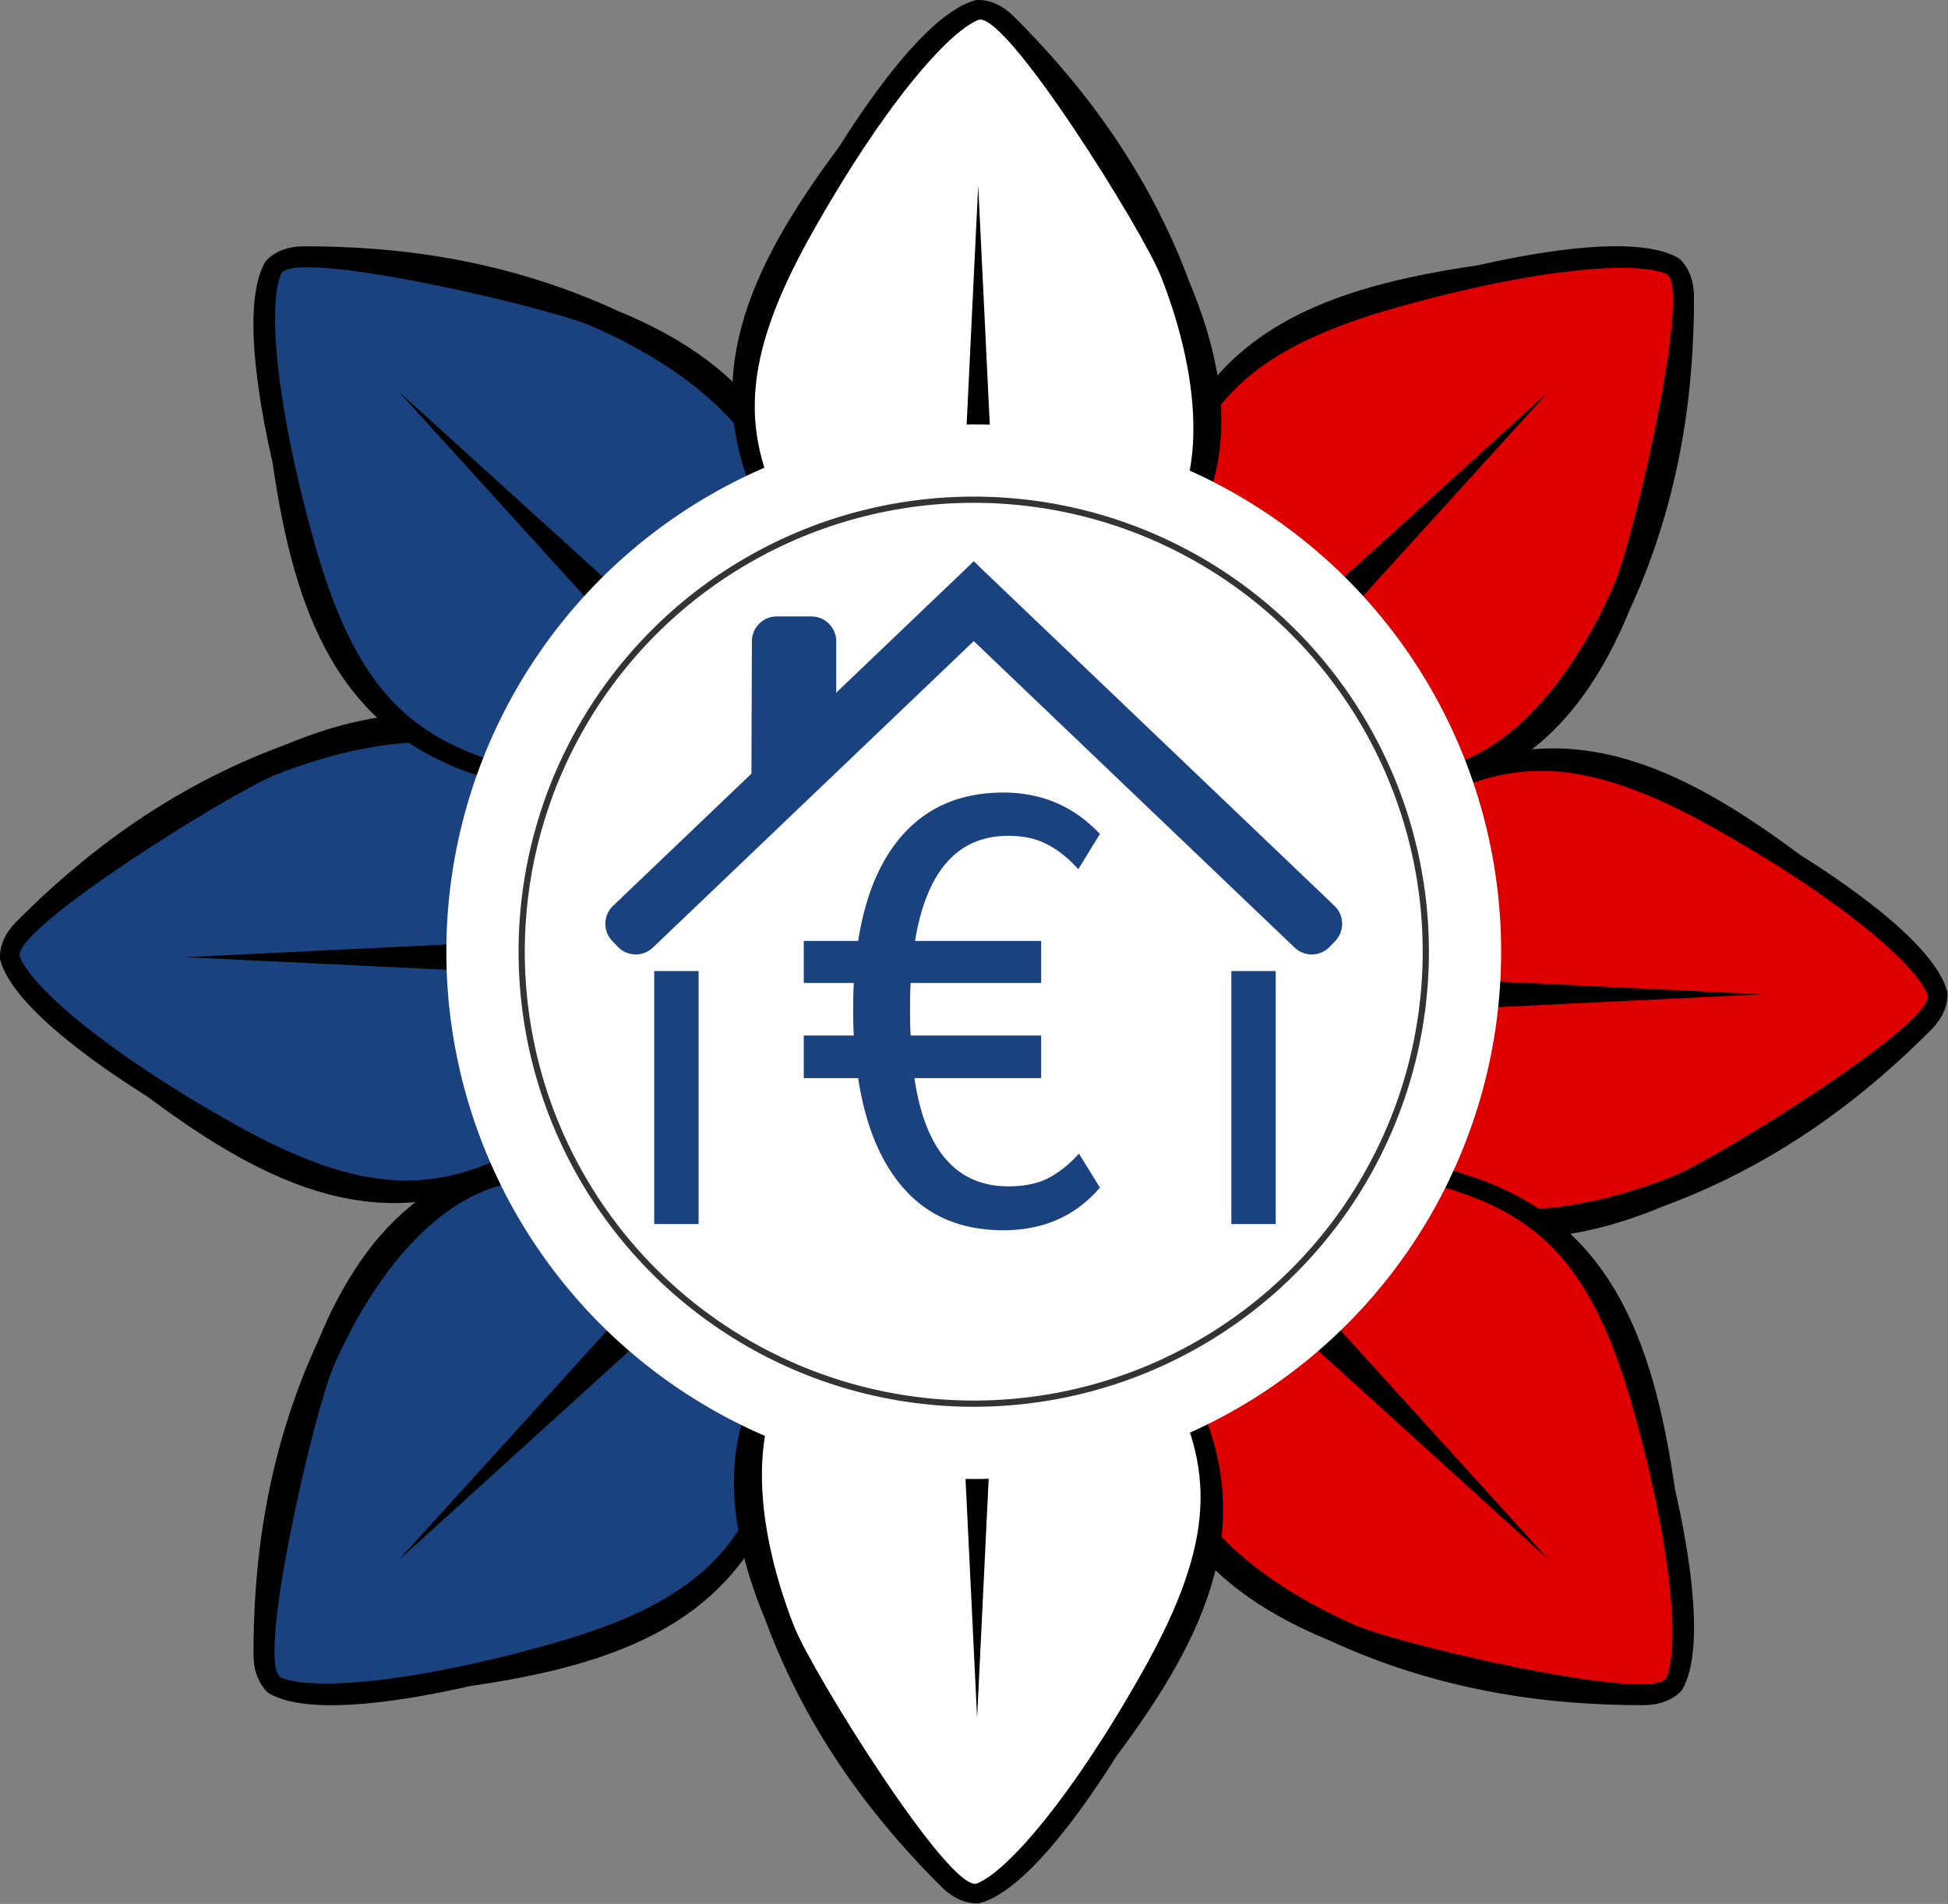 <svg xmlns="http://www.w3.org/2000/svg" width="604.399" height="590.823" fill="none"  xmlns:v="https://vecta.io/nano"><rect width="100%" height="100%" fill="#808080" stroke="none"/><defs><filter  x="440" y="401.034" width="169" height="168.934" filterUnits="userSpaceOnUse" color-interpolation-filters="sRGB"><feFlood result="E" flood-opacity="0"/><feColorMatrix in="SourceAlpha" values="0 0 0 0 0 0 0 0 0 0 0 0 0 0 0 0 0 0 127 0"/><feOffset dx="1" dy="1"/><feGaussianBlur stdDeviation="1.5"/><feColorMatrix values="0 0 0 0 0 0 0 0 0 0 0 0 0 0 0 0 0 0 0.35 0"/><feBlend in2="E"/><feBlend in="SourceGraphic"/></filter></defs><g transform="matrix(.964 0 0 .964 -3.359 -4.044)"><path d="M445.58 268.66c-9.8 10.312-17.5 21.592-22.437 39.19-4.527 17.5-2.395 37.763 13.5 63.152 26.727 37.604 64.802 37.138 102.06 21.557 38.423-14.136 66.353-36.765 86.44-56.97 3.115-3.148 5.41-7.44 5.136-11.97-4.205-16.562-37.175-37.755-47.408-44.22-39-29.072-75.934-46.62-119.13-23.902-6.818 3.176-12.962 7.726-18.15 13.16z" fill="#000"/><path d="M428.293 317.4s5.424-38.834 33.488-54.12 51.564-15.97 93.088 7.3 65.09 44.023 68.99 53.706c3.457 8.58-67.476 52.795-82.452 58.776-14.227 5.68-58.82 20.93-85.787-.913-21.422-17.35-27.316-50.973-27.316-50.973l142.272-6.89z" fill="#de0000"/><path d="M453.098 378.827c-14.228.355-27.643 2.892-43.577 11.847-15.576 9.174-28.396 25.01-35.116 54.194-7.69 45.49 19.56 72.083 56.923 87.4 37.165 17.173 72.915 20.92 101.405 20.84 4.428-.024 9.085-1.436 12.096-4.833 8.738-14.684.4-52.984-2.255-64.8-7.02-48.134-20.728-86.658-67.335-101.138-7.068-2.575-14.63-3.702-22.14-3.53z" fill="#000"/><path d="M406.42 401.06s31.296-23.624 61.95-14.6 47.754 25.168 60.66 70.986 14.896 77.154 10.808 86.76c-3.622 8.5-85.045-10.38-99.864-16.742-14.077-6.043-56.39-26.79-60.015-61.306-2.88-27.416 16.728-55.358 16.728-55.358l105.473 95.73z" fill="#de0000"/><path d="M374.415 179.086c.355 14.228 2.892 27.643 11.847 43.577 9.174 15.576 25.01 28.396 54.194 35.116 45.49 7.69 72.083-19.56 87.4-56.923 17.173-37.165 20.92-72.915 20.84-101.405-.024-4.428-1.436-9.085-4.833-12.096-14.684-8.738-52.984-.4-64.8 2.255-48.134 7.02-86.658 20.728-101.138 67.335-2.575 7.068-3.702 14.63-3.53 22.14z" fill="#000"/><path d="M396.648 225.765s-23.624-31.296-14.6-61.95 25.168-47.754 70.986-60.66 77.154-14.896 86.76-10.808c8.5 3.622-10.38 85.045-16.742 99.864-6.043 14.077-26.79 56.39-61.306 60.015-27.416 2.88-55.358-16.728-55.358-16.728l95.73-105.473z" fill="#de0000"/><path d="M188.193 367.935c9.8-10.312 17.5-21.592 22.437-39.19 4.527-17.5 2.395-37.763-13.5-63.152-26.727-37.604-64.802-37.138-102.06-21.557-38.423 14.136-66.353 36.765-86.44 56.97-3.115 3.148-5.41 7.44-5.136 11.97 4.205 16.562 37.175 37.755 47.408 44.22 39 29.072 75.934 46.62 119.13 23.902 6.818-3.176 12.962-7.726 18.15-13.16z" fill="#000"/><path d="M205.48 319.207s-5.424 38.834-33.488 54.12-51.564 15.97-93.088-7.3-65.09-44.023-68.99-53.706c-3.457-8.58 67.476-52.795 82.452-58.776 14.227-5.68 58.82-20.93 85.787.913 21.422 17.35 27.316 50.973 27.316 50.973l-142.272 6.89z" fill="#19427e"/><path d="M180.674 257.77c14.228-.355 27.643-2.892 43.577-11.847 15.576-9.174 28.396-25.01 35.116-54.194 7.69-45.49-19.56-72.083-56.923-87.4-37.165-17.173-72.915-20.92-101.405-20.84-4.428.024-9.085 1.436-12.096 4.833-8.738 14.684-.4 52.984 2.255 64.8 7.02 48.134 20.728 86.658 67.335 101.138 7.068 2.575 14.63 3.702 22.14 3.53z" fill="#000"/><path d="M227.353 235.536s-31.296 23.624-61.95 14.6-47.754-25.168-60.66-70.986-14.896-77.154-10.808-86.76c3.622-8.5 85.045 10.38 99.864 16.742 14.077 6.043 56.39 26.79 60.015 61.306 2.88 27.416-16.728 55.358-16.728 55.358l-105.473-95.73z" fill="#19427e"/><path d="M259.357 457.51c-.355-14.228-2.892-27.643-11.847-43.577-9.174-15.576-25.01-28.396-54.194-35.116-45.49-7.69-72.083 19.56-87.4 56.923-17.173 37.165-20.92 72.915-20.84 101.405.024 4.428 1.436 9.085 4.833 12.096 14.684 8.738 52.984.4 64.8-2.255 48.134-7.02 86.658-20.728 101.138-67.335 2.575-7.068 3.702-14.63 3.53-22.14z" fill="#000"/><path d="M237.124 410.83s23.624 31.296 14.6 61.95-25.168 47.754-70.986 60.66-77.154 14.896-86.76 10.808c-8.5-3.622 10.38-85.045 16.742-99.864 6.043-14.077 26.79-56.39 61.306-60.015 27.416-2.88 55.358 16.728 55.358 16.728l-95.73 105.473z" fill="#19427e"/><path d="M262.707 188.903c10.312 9.8 21.592 17.5 39.19 22.437 17.5 4.527 37.763 2.395 63.152-13.5 37.604-26.727 37.138-64.802 21.557-102.06-14.136-38.423-36.765-66.353-56.97-86.44-3.148-3.115-7.44-5.41-11.97-5.136-16.562 4.205-37.755 37.175-44.22 47.408-29.072 39-46.62 75.934-23.902 119.13 3.177 6.818 7.726 12.962 13.16 18.15z" fill="#000"/><path d="M311.436 206.19s-38.834-5.424-54.12-33.488-15.97-51.564 7.3-93.088 44.023-65.09 53.706-68.99c8.58-3.457 52.795 67.476 58.776 82.452 5.68 14.227 20.93 58.82-.913 85.787-17.35 21.422-50.973 27.316-50.973 27.316l-6.89-142.272z" fill="#fff"/><path d="M373.584 432.2c-10.312-9.8-21.592-17.5-39.19-22.437-17.5-4.527-37.763-2.395-63.152 13.5-37.604 26.727-37.138 64.802-21.557 102.06 14.136 38.423 36.765 66.353 56.97 86.44 3.148 3.115 7.44 5.41 11.97 5.136 16.562-4.205 37.755-37.175 44.22-47.408 29.072-39 46.62-75.934 23.902-119.13-3.176-6.818-7.726-12.962-13.16-18.15z" fill="#000"/><g fill="#fff"><path d="M324.855 414.924s38.834 5.424 54.12 33.488 15.97 51.564-7.3 93.088-44.023 65.09-53.706 68.99c-8.58 3.457-52.795-67.476-58.776-82.452-5.68-14.227-20.93-58.82.913-85.787 17.35-21.422 50.973-27.316 50.973-27.316l6.89 142.272z"/><circle r="169.749" cy="310.557" cx="316.886"/></g><circle stroke-width="2" stroke-opacity=".8" stroke="#000" r="145.5" cy="310.557" cx="316.886"/><g fill="#19427e"><path d="M328.042 386.096c5.04 0 9.286-.862 12.736-2.587 3.582-1.857 6.898-4.5 9.95-7.96l6.766 10.945c-7.828 9.154-18.176 13.73-31.044 13.73-13.134 0-23.615-4.245-31.442-12.736s-12.935-20.563-15.323-36.218h-17.513v-13.73h16.12c-.133-1.725-.2-4.444-.2-8.16 0-3.98.066-6.9.2-8.756h-16.12v-13.532h17.512c2.388-15.257 7.495-26.998 15.323-35.223 7.96-8.358 18.44-12.537 31.442-12.537 12.338 0 22.686 4.444 31.044 13.333l-6.965 11.343c-3.052-3.45-6.368-6.103-9.95-7.96-3.45-1.857-7.63-2.786-12.537-2.786-16.318 0-26.335 11.277-30.05 33.83h40.596v13.532h-42c-.133 1.857-.2 4.842-.2 8.955 0 3.582.066 6.235.2 7.96h42v13.73h-40.795c3.45 23.217 13.532 34.825 30.248 34.825zm71.745-69.298h14.288v81.442h-14.288zm-185.745 0h14.288v81.442h-14.288zm90.014-118.478l12.83-13.43 116.096 110.904a8 8 0 0 1 .259 11.311l-1.778 1.862a8 8 0 0 1-11.311.258zm-31.434 50.02l-27.3 8.4.16-46.1c.016-4.418 3.582-8 8-8h11.148a8 8 0 0 1 8 8z"/><path d="M329.716 198.32l-12.83-13.43L200.8 295.794a8 8 0 0 0-.259 11.311l1.778 1.862a8 8 0 0 0 11.311.258z"/></g></g></svg>